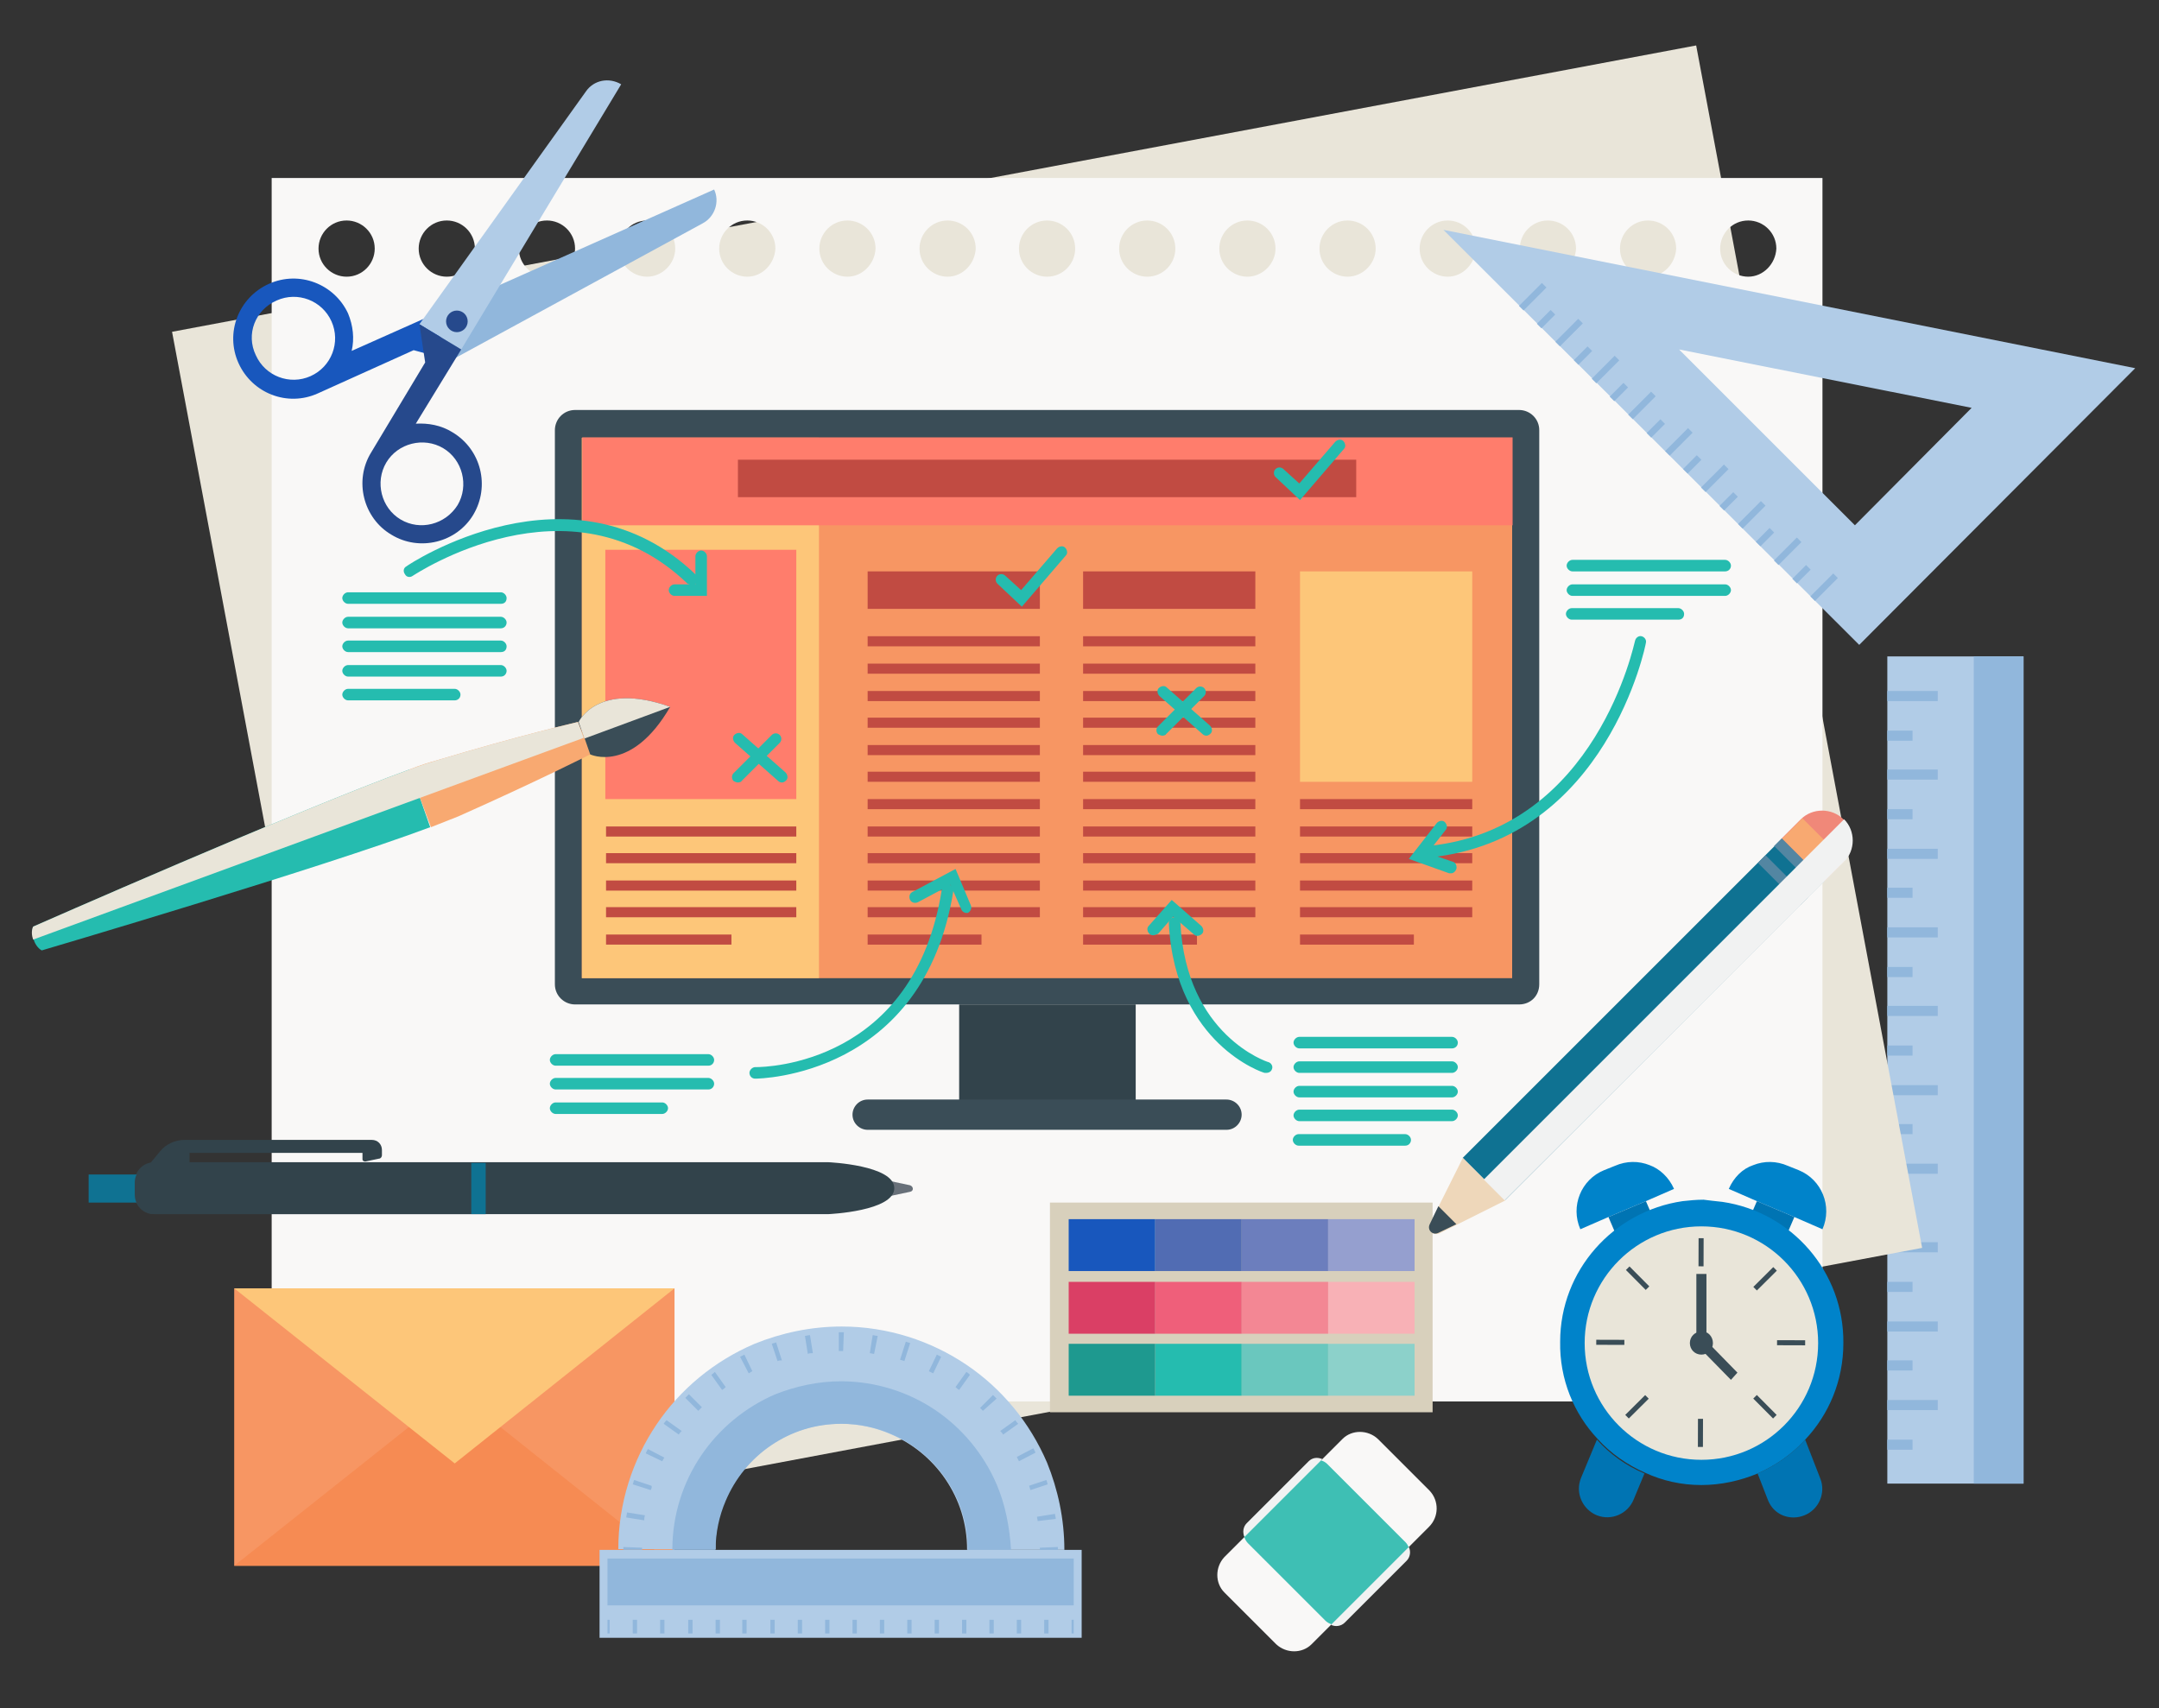 <svg version="1.1" id="Layer_1" xmlns="http://www.w3.org/2000/svg" x="0" y="0" viewBox="0 0 299.6 237.1" style="enable-background:new 0 0 299.6 237.1" xml:space="preserve"><rect x="0" y="0" width="299.6" height="237.1" fill="#333333" stroke="none"/><style>.st0{fill:#b1cce7}.st1{fill:#91b7dc}.st2{fill:#e9e5d9}.st3{fill:#f9f8f7}.st4{fill:#f79663}.st6{fill:#fdc679}.st11{fill:#1857bd}.st18{fill:#25bcaf}.st20{fill:#3a4d57}.st21{fill:#ff7d6c}.st22{fill:#32434b}.st23{fill:#c14b42}.st25{fill:#f1f2f2}.st26{fill:#0f7292}.st28{fill:#f8a971}.st30{fill:#5386a2}.st32{fill:#26498c}.st33{fill:#0083ca}.st34{fill:#0074b3}</style><path class="st0" d="M261.9 91.1h18.9v114.8h-18.9z"/><path class="st1" d="M261.9 95.9h7v1.4h-7zM261.9 101.4h3.5v1.4h-3.5zM261.9 106.8h7v1.4h-7zM261.9 112.3h3.5v1.4h-3.5zM261.9 117.8h7v1.4h-7zM261.9 123.2h3.5v1.4h-3.5zM261.9 128.7h7v1.4h-7zM261.9 134.2h3.5v1.4h-3.5zM261.9 139.6h7v1.4h-7zM261.9 145.1h3.5v1.4h-3.5zM261.9 150.6h7v1.4h-7zM261.9 156h3.5v1.4h-3.5zM261.9 161.5h7v1.4h-7zM261.9 167h3.5v1.4h-3.5zM261.9 172.4h7v1.4h-7zM261.9 177.9h3.5v1.4h-3.5zM261.9 183.4h7v1.4h-7zM261.9 188.8h3.5v1.4h-3.5zM261.9 194.3h7v1.4h-7zM261.9 199.8h3.5v1.4h-3.5zM273.9 91.1h6.9v114.8h-6.9z"/><path transform="rotate(-10.642 145.395 109.592)" class="st2" d="M37.7 24.7h215.2v169.8H37.7z"/><path class="st3" d="M37.7 24.7v169.8h215.2V24.7H37.7zm10.4 13.7c-2.1 0-3.9-1.7-3.9-3.9 0-2.1 1.7-3.9 3.9-3.9 2.1 0 3.9 1.7 3.9 3.9 0 2.1-1.7 3.9-3.9 3.9zm13.9 0c-2.1 0-3.9-1.7-3.9-3.9 0-2.1 1.7-3.9 3.9-3.9 2.1 0 3.9 1.7 3.9 3.9 0 2.1-1.7 3.9-3.9 3.9zm13.9 0c-2.1 0-3.9-1.7-3.9-3.9 0-2.1 1.7-3.9 3.9-3.9 2.1 0 3.9 1.7 3.9 3.9 0 2.1-1.8 3.9-3.9 3.9zm13.9 0c-2.1 0-3.9-1.7-3.9-3.9 0-2.1 1.7-3.9 3.9-3.9 2.1 0 3.9 1.7 3.9 3.9 0 2.1-1.8 3.9-3.9 3.9zm13.9 0c-2.1 0-3.9-1.7-3.9-3.9 0-2.1 1.7-3.9 3.9-3.9 2.1 0 3.9 1.7 3.9 3.9-.1 2.1-1.8 3.9-3.9 3.9zm13.9 0c-2.1 0-3.9-1.7-3.9-3.9 0-2.1 1.7-3.9 3.9-3.9 2.1 0 3.9 1.7 3.9 3.9-.1 2.1-1.8 3.9-3.9 3.9zm13.9 0c-2.1 0-3.9-1.7-3.9-3.9 0-2.1 1.7-3.9 3.9-3.9 2.1 0 3.9 1.7 3.9 3.9-.1 2.1-1.8 3.9-3.9 3.9zm13.8 0c-2.1 0-3.9-1.7-3.9-3.9 0-2.1 1.7-3.9 3.9-3.9 2.1 0 3.9 1.7 3.9 3.9 0 2.1-1.7 3.9-3.9 3.9zm13.9 0c-2.1 0-3.9-1.7-3.9-3.9 0-2.1 1.7-3.9 3.9-3.9 2.1 0 3.9 1.7 3.9 3.9 0 2.1-1.7 3.9-3.9 3.9zm13.9 0c-2.1 0-3.9-1.7-3.9-3.9 0-2.1 1.7-3.9 3.9-3.9 2.1 0 3.9 1.7 3.9 3.9 0 2.1-1.8 3.9-3.9 3.9zm13.9 0c-2.1 0-3.9-1.7-3.9-3.9 0-2.1 1.7-3.9 3.9-3.9 2.1 0 3.9 1.7 3.9 3.9 0 2.1-1.8 3.9-3.9 3.9zm13.9 0c-2.1 0-3.9-1.7-3.9-3.9 0-2.1 1.7-3.9 3.9-3.9 2.1 0 3.9 1.7 3.9 3.9-.1 2.1-1.8 3.9-3.9 3.9zm13.9 0c-2.1 0-3.9-1.7-3.9-3.9 0-2.1 1.7-3.9 3.9-3.9 2.1 0 3.9 1.7 3.9 3.9-.1 2.1-1.8 3.9-3.9 3.9zm13.9 0c-2.1 0-3.9-1.7-3.9-3.9 0-2.1 1.7-3.9 3.9-3.9 2.1 0 3.9 1.7 3.9 3.9-.1 2.1-1.8 3.9-3.9 3.9zm13.9 0c-2.1 0-3.9-1.7-3.9-3.9 0-2.1 1.7-3.9 3.9-3.9 2.1 0 3.9 1.7 3.9 3.9-.1 2.1-1.8 3.9-3.9 3.9z"/><path class="st4" d="M32.5 178.8h61.1v38.5H32.5z"/><path style="fill:#f68b53" d="M32.5 217.3 63.1 193l30.5 24.3z"/><path class="st6" d="m32.5 178.8 30.6 24.3 30.5-24.3z"/><path style="fill:#d8d0bc" d="M145.7 166.9h53.1V196h-53.1z"/><path style="fill:#959fcf" d="M184.3 169.2h12v7.2h-12z"/><path style="fill:#6c7ebd" d="M172.3 169.2h12v7.2h-12z"/><path style="fill:#516cb3" d="M160.3 169.2h12v7.2h-12z"/><path class="st11" d="M148.3 169.2h12v7.2h-12z"/><g><path style="fill:#f8b1b6" d="M184.3 177.9h12v7.2h-12z"/><path style="fill:#f38794" d="M172.3 177.9h12v7.2h-12z"/><path style="fill:#ef5f7a" d="M160.3 177.9h12v7.2h-12z"/><path style="fill:#da3f65" d="M148.3 177.9h12v7.2h-12z"/></g><g><path style="fill:#8cd1ca" d="M184.3 186.5h12v7.2h-12z"/><path style="fill:#6ac7be" d="M172.3 186.5h12v7.2h-12z"/><path class="st18" d="M160.3 186.5h12v7.2h-12z"/><path style="fill:#1e998f" d="M148.3 186.5h12v7.2h-12z"/></g><g><path class="st20" d="M210.8 139.4h-131c-1.5 0-2.8-1.2-2.8-2.8V59.7c0-1.5 1.2-2.8 2.8-2.8h131c1.5 0 2.8 1.2 2.8 2.8v76.9c0 1.6-1.2 2.8-2.8 2.8z"/><path transform="rotate(90 145.343 98.197)" class="st4" d="M107.9 33.7h75v129.1h-75z"/><path transform="rotate(90 97.248 98.198)" class="st6" d="M59.8 81.8h75v32.9h-75z"/><path class="st21" d="M80.8 60.7h129.1v12.2H80.8z"/><path class="st22" d="M133.1 139.4h24.5v15.3h-24.5z"/><path class="st20" d="M170.2 156.8h-49.8c-1.1 0-2.1-.9-2.1-2.1 0-1.1.9-2.1 2.1-2.1h49.8c1.1 0 2.1.9 2.1 2.1 0 1.1-.9 2.1-2.1 2.1z"/><path class="st23" d="M102.4 63.8h85.8V69h-85.8zM120.4 79.3h23.9v5.2h-23.9zM120.4 88.3h23.9v1.4h-23.9zM120.4 92.1h23.9v1.4h-23.9zM120.4 95.9h23.9v1.4h-23.9zM120.4 99.6h23.9v1.4h-23.9zM120.4 103.4h23.9v1.4h-23.9zM120.4 107.1h23.9v1.4h-23.9zM120.4 110.9h23.9v1.4h-23.9zM120.4 114.7h23.9v1.4h-23.9zM120.4 118.4h23.9v1.4h-23.9zM120.4 122.2h23.9v1.4h-23.9zM120.4 125.9h23.9v1.4h-23.9zM120.4 129.7h15.8v1.4h-15.8z"/><g><path class="st23" d="M150.3 79.3h23.9v5.2h-23.9zM150.3 88.3h23.9v1.4h-23.9zM150.3 92.1h23.9v1.4h-23.9zM150.3 95.9h23.9v1.4h-23.9zM150.3 99.6h23.9v1.4h-23.9zM150.3 103.4h23.9v1.4h-23.9zM150.3 107.1h23.9v1.4h-23.9zM150.3 110.9h23.9v1.4h-23.9zM150.3 114.7h23.9v1.4h-23.9zM150.3 118.4h23.9v1.4h-23.9zM150.3 122.2h23.9v1.4h-23.9zM150.3 125.9h23.9v1.4h-23.9zM150.3 129.7h15.8v1.4h-15.8z"/></g><g><path class="st23" d="M180.4 110.9h23.9v1.4h-23.9zM180.4 114.7h23.9v1.4h-23.9zM180.4 118.4h23.9v1.4h-23.9zM180.4 122.2h23.9v1.4h-23.9zM180.4 125.9h23.9v1.4h-23.9zM180.4 129.7h15.8v1.4h-15.8z"/></g><g><path class="st23" d="M84.1 114.7h26.4v1.4H84.1zM84.1 118.4h26.4v1.4H84.1zM84.1 122.2h26.4v1.4H84.1zM84.1 125.9h26.4v1.4H84.1zM84.1 129.7h17.4v1.4H84.1z"/></g><path class="st6" d="M180.4 79.3h23.9v29.2h-23.9z"/><path class="st21" d="M84 76.3h26.5v34.6H84z"/></g><g><path class="st3" d="M198.3 211.9 182 228.2c-1.3 1.3-3.5 1.3-4.9 0l-7.2-7.2c-1.3-1.3-1.3-3.5 0-4.9l16.4-16.4c1.3-1.3 3.5-1.3 4.9 0l7.2 7.2c1.3 1.4 1.3 3.6-.1 5z"/><path d="m194.9 216.8-8.1 8.1c-.8.8-2.1.8-2.9 0l-10.7-10.7c-.8-.8-.8-2.1 0-2.9l8.1-8.1c.8-.8 2.1-.8 2.9 0l10.7 10.7c.9.8.9 2.1 0 2.9z" style="fill:#3ebfb4"/><path class="st25" d="m181.6 202.8-8.6 8.6c-.5.5-.6 1.3-.3 1.9l10.8-10.8c-.7-.3-1.4-.2-1.9.3zm5 22.4 8.6-8.6c.5-.5.6-1.3.3-1.9l-10.8 10.8c.6.3 1.4.2 1.9-.3z"/></g><g><path transform="rotate(45.001 228.045 141.49)" class="st26" d="M223.9 110.1h8.3v62.7h-8.3z"/><path d="m253.1 122.3-5.9-5.9 2.7-2.7c1.6-1.6 4.3-1.6 5.9 0 1.6 1.6 1.6 4.3 0 5.9l-2.7 2.7z" style="fill:#f08879"/><path transform="rotate(45.001 251.625 117.907)" class="st28" d="M247.5 115.9h8.3v4h-8.3z"/><path d="m198.4 169.9 4.6-9.2 5.9 5.9-9.2 4.6c-.9.3-1.7-.5-1.3-1.3z" style="fill:#eed7ba"/><path class="st20" d="m202.1 169.9-2.5-2.5-1.2 2.5c-.4.8.4 1.6 1.2 1.2l2.5-1.2z"/><path transform="rotate(45.001 249.698 119.834)" class="st30" d="M245.5 119.1h8.3v1.5h-8.3z"/><path transform="rotate(45.001 247.413 122.115)" class="st30" d="M243.3 121.4h8.3v1.5h-8.3z"/><path class="st25" d="m208.8 166.6-2.9-2.9 50-50c1.6 1.6 1.6 4.3 0 5.9l-47.1 47z"/></g><g><path class="st18" d="M4.6 128.6s37-16.3 52.2-21.8l1.5 4 1.4 4c-15.2 5.7-53.9 17.1-53.9 17.1s-.7-.3-1.1-1.4c-.4-1.2-.1-1.9-.1-1.9z"/><path class="st28" d="m58.3 110.8-1.5-4c1.5-.6 2.8-1 3.9-1.3 11.3-3.4 19.5-5.3 19.5-5.3l.9 2.2.8 2.3s-7.5 3.8-18.3 8.6c-1 .4-2.3.9-3.8 1.5l-1.5-4z"/><path class="st20" d="M80.3 100.2s2.6-5.7 12.7-2.1c-5.4 9.3-11.1 6.6-11.1 6.6l-.8-2.3-.8-2.2z"/><g><path class="st2" d="M80.2 100.2s-8.2 1.9-19.5 5.3c-1 .3-2.3.7-3.9 1.3-15.2 5.5-52.2 21.8-52.2 21.8s-.4.7 0 1.8l76.4-28-.8-2.2zM80.3 100.2l.8 2.3L93 98.1c-10.1-3.6-12.7 2.1-12.7 2.1z"/></g></g><g><path class="st18" d="M69.5 83.8H48.3c-.4 0-.8-.4-.8-.8s.4-.8.8-.8h21.2c.4 0 .8.4.8.8 0 .5-.3.8-.8.8zM69.5 87.2H48.3c-.4 0-.8-.4-.8-.8s.4-.8.8-.8h21.2c.4 0 .8.4.8.8s-.3.8-.8.8zM63.1 97.2H48.3c-.4 0-.8-.4-.8-.8s.4-.8.8-.8h14.8c.4 0 .8.4.8.8 0 .5-.4.8-.8.8zM69.5 90.5H48.3c-.4 0-.8-.4-.8-.8s.4-.8.8-.8h21.2c.4 0 .8.4.8.8 0 .5-.3.8-.8.8zM69.5 93.9H48.3c-.4 0-.8-.4-.8-.8s.4-.8.8-.8h21.2c.4 0 .8.4.8.8s-.3.8-.8.8z"/></g><g><path class="st18" d="M201.5 145.5h-21.2c-.4 0-.8-.4-.8-.8s.4-.8.8-.8h21.2c.4 0 .8.4.8.8 0 .5-.4.8-.8.8zM201.5 148.9h-21.2c-.4 0-.8-.4-.8-.8s.4-.8.8-.8h21.2c.4 0 .8.4.8.8s-.4.8-.8.8zM195 159h-14.8c-.4 0-.8-.4-.8-.8s.4-.8.8-.8H195c.4 0 .8.4.8.8s-.3.8-.8.8zM201.5 152.3h-21.2c-.4 0-.8-.4-.8-.8s.4-.8.8-.8h21.2c.4 0 .8.4.8.8s-.4.8-.8.8zM201.5 155.6h-21.2c-.4 0-.8-.4-.8-.8s.4-.8.8-.8h21.2c.4 0 .8.4.8.8s-.4.8-.8.8z"/></g><g><path class="st18" d="M91.9 154.6H77.1c-.4 0-.8-.4-.8-.8s.4-.8.8-.8h14.8c.4 0 .8.4.8.8s-.4.8-.8.8zM98.3 147.9H77.1c-.4 0-.8-.4-.8-.8s.4-.8.8-.8h21.2c.4 0 .8.4.8.8s-.3.8-.8.8zM98.3 151.2H77.1c-.4 0-.8-.4-.8-.8s.4-.8.8-.8h21.2c.4 0 .8.4.8.8s-.3.8-.8.8z"/></g><g><path class="st18" d="M232.9 86h-14.8c-.4 0-.8-.4-.8-.8s.4-.8.8-.8h14.8c.4 0 .8.4.8.8 0 .5-.3.8-.8.8zM239.4 79.3h-21.2c-.4 0-.8-.4-.8-.8s.4-.8.8-.8h21.2c.4 0 .8.4.8.8 0 .5-.4.8-.8.8zM239.4 82.7h-21.2c-.4 0-.8-.4-.8-.8s.4-.8.8-.8h21.2c.4 0 .8.4.8.8s-.4.8-.8.8z"/></g><g><path class="st18" d="M96 81.2c-.2 0-.4-.1-.6-.2-16.3-15.7-37.9-1.2-38.1-1.1-.4.3-.9.2-1.1-.2-.3-.4-.2-.9.2-1.1.2-.2 23-15.4 40.2 1.2.3.3.3.8 0 1.1-.1.3-.3.3-.6.3z"/></g><g><path class="st18" d="M98.1 82.7h-4.5c-.4 0-.8-.4-.8-.8s.4-.8.8-.8h2.9v-3.9c0-.4.4-.8.8-.8s.8.4.8.8v5.5z"/></g><g><path class="st18" d="m141.8 84.2-3.4-3.2c-.3-.3-.3-.8 0-1.1.3-.3.8-.3 1.1 0l2.2 2 5-5.8c.3-.3.8-.4 1.1-.1.3.3.4.8.1 1.1l-6.1 7.1z"/></g><g><path class="st18" d="m180.4 69.4-3.4-3.2c-.3-.3-.3-.8 0-1.1.3-.3.8-.3 1.1 0l2.2 2 5-5.8c.3-.3.8-.4 1.1-.1.3.3.4.8.1 1.1l-6.1 7.1z"/></g><g><path class="st18" d="M104.8 149.7c-.5 0-.8-.4-.8-.8s.4-.8.8-.8h.1c1.4 0 22-.4 25.8-24.7.1-.4.5-.7.9-.7.4.1.7.5.7.9-4.1 25.8-26.9 26.1-27.5 26.1z"/></g><g><path class="st18" d="M134.1 126.7c-.3 0-.6-.2-.7-.5l-1.5-3.4-4.5 2.4c-.4.2-.9.1-1.1-.3-.2-.4-.1-.9.3-1.1l6-3.2 2.1 5c.2.4 0 .9-.4 1.1h-.2z"/></g><g><path class="st18" d="M198.4 119c-.4 0-.8-.3-.8-.7 0-.4.3-.8.7-.9 23.3-2.4 28.5-28.3 28.6-28.5.1-.4.5-.7.9-.6.4.1.7.5.6.9 0 .2-5.4 27.3-30 29.8z"/></g><g><path class="st18" d="M201.4 121.2h-.3l-5.6-2 3.9-5c.3-.3.8-.4 1.1-.1.3.3.4.8.1 1.1l-2.5 3.2 3.5 1.2c.4.1.6.6.5 1-.1.3-.4.6-.7.6z"/></g><g><path class="st18" d="M102.4 108.6c-.2 0-.4-.1-.6-.2-.3-.3-.3-.8 0-1.1l5.3-5.3c.3-.3.8-.3 1.1 0 .3.3.3.8 0 1.1l-5.3 5.3c0 .1-.3.2-.5.2z"/></g><g><path class="st18" d="M108.5 108.6c-.2 0-.4-.1-.5-.2l-6-5.3c-.3-.3-.4-.8-.1-1.1.3-.3.8-.4 1.1-.1l6 5.3c.3.3.4.8.1 1.1-.2.2-.4.3-.6.3z"/></g><g><path class="st18" d="M161.3 102.1c-.2 0-.4-.1-.6-.2-.3-.3-.3-.8 0-1.1l5.3-5.3c.3-.3.8-.3 1.1 0 .3.3.3.8 0 1.1l-5.3 5.3c0 .1-.3.2-.5.2z"/><path class="st18" d="M167.4 102.1c-.2 0-.4-.1-.5-.2l-6-5.3c-.3-.3-.4-.8-.1-1.1.3-.3.8-.4 1.1-.1l6 5.3c.3.3.4.8.1 1.1-.2.2-.4.3-.6.3z"/></g><g><path class="st18" d="M175.7 148.9h-.2c-.1 0-3.2-1-6.4-4.1-2.9-2.8-6.5-8-6.9-16.7 0-.4.3-.8.8-.8.4 0 .8.3.8.8.8 15.6 12.1 19.3 12.2 19.3.4.1.7.6.5 1-.1.3-.4.5-.8.5z"/></g><g><path class="st18" d="M160 129.8c-.2 0-.4-.1-.5-.2-.3-.3-.4-.8-.1-1.1l3.2-3.6 4.1 3.6c.3.3.4.8.1 1.1-.3.3-.8.4-1.1.1l-2.9-2.5-2.1 2.4c-.3.1-.5.2-.7.2z"/></g><g><path d="m126.3 164.5-3.3-.7v2.3l3.3-.7c.5-.1.5-.7 0-.9" style="fill:#687079"/><path class="st22" d="M18.7 165.8c0 1.5 1.2 2.7 2.7 2.7H115s9.1-.4 9.1-3.6-9.1-3.6-9.1-3.6H21.4c-1.5 0-2.7 1.2-2.7 2.7v1.8z"/><path class="st26" d="M12.3 163h11.2v3.9H12.3z"/><path class="st22" d="M21.4 161.4h46v7.1h-46c-1.5 0-2.7-1.2-2.7-2.7v-1.7c0-1.4 1.2-2.7 2.7-2.7"/><path class="st26" d="M65.4 161.4h2v7.1h-2z"/><path class="st22" d="m20.8 161.5 1.4-1.7c.8-1 2.1-1.6 3.4-1.6h26c.8 0 1.4.6 1.4 1.4v.7c0 .3-.2.5-.4.5l-1.9.4c-.2 0-.4-.1-.4-.3v-.9h-24v1.6h-5.5z"/></g><g><path class="st0" d="M83.2 215.1h66.9v12.2H83.2z"/><path class="st1" d="M84.3 216.3H149v6.5H84.3z"/><path class="st0" d="M100.6 208.3c1.3-3.1 3.5-5.8 6.3-7.7 2.8-1.9 6.1-3 9.8-3 2.4 0 4.7.5 6.8 1.4 3.1 1.3 5.8 3.5 7.7 6.3 1.9 2.8 3 6.1 3 9.8h13.5c0-4.3-.9-8.4-2.4-12.1-2.4-5.6-6.3-10.3-11.2-13.6-4.9-3.3-10.9-5.3-17.3-5.3-4.3 0-8.4.9-12.1 2.4-5.6 2.4-10.3 6.3-13.6 11.2-3.3 4.9-5.3 10.9-5.3 17.3h13.5c-.1-2.4.4-4.6 1.3-6.7z"/><path class="st1" d="M138.3 206c-1.8-4.2-4.8-7.8-8.5-10.3-3.7-2.5-8.3-4-13.1-4-3.2 0-6.3.7-9.1 1.8-4.2 1.8-7.8 4.8-10.3 8.5-2.5 3.7-4 8.2-4 13.1h6c0-2.4.5-4.7 1.4-6.8 1.3-3.1 3.5-5.8 6.3-7.7 2.8-1.9 6.1-3 9.8-3 2.4 0 4.7.5 6.8 1.4 3.1 1.3 5.8 3.5 7.7 6.3 1.9 2.8 3 6.1 3 9.8h6c-.2-3.2-.8-6.3-2-9.1zM146.8 215.1h-2.5v-.3l2.5-.1zM144 211.1c0-.2-.1-.4-.1-.6l2.5-.4c0 .2.1.4.1.7l-2.5.3zm-54.6-.1-2.5-.4c0-.2.1-.4.1-.7l2.5.4c-.1.3-.1.5-.1.7zm53.6-4.2c-.1-.2-.1-.4-.2-.6l2.4-.8c.1.2.1.4.2.6l-2.4.8zm-52.7 0-2.5-.8c.1-.2.1-.4.2-.6l2.4.8c.1.2 0 .4-.1.6zm51.1-4-.3-.6 2.3-1.2.3.6-2.3 1.2zm-49.5 0-2.3-1.1.3-.6 2.3 1.2c-.1.1-.2.3-.3.5zm47.3-3.7c-.1-.2-.2-.3-.4-.5l2.1-1.5c.1.2.3.4.4.5l-2.1 1.5zm-45 0-2.1-1.5c.1-.2.3-.4.4-.5l2.1 1.5c-.2.2-.3.3-.4.5zm42.2-3.3-.4-.4 1.8-1.8.5.5-1.9 1.7zm-39.5 0-1.8-1.8.5-.5 1.8 1.8-.5.5zm36.2-2.9c-.2-.1-.3-.2-.5-.4l1.5-2.1c.2.1.4.3.5.4l-1.5 2.1zm-32.9 0-1.5-2.1c.2-.1.4-.3.5-.4l1.5 2.1c-.2.2-.3.3-.5.4zm29.3-2.3-.6-.3 1.1-2.3.6.3-1.1 2.3zm-25.6 0-1.2-2.3.6-.3 1.1 2.3c-.2.1-.3.2-.5.3zm21.6-1.7c-.2-.1-.4-.1-.6-.2l.8-2.5c.2.1.4.1.6.2l-.8 2.5zm-17.6 0-.8-2.4c.2-.1.4-.1.6-.2l.8 2.5c-.3 0-.4 0-.6.1zm13.4-1c-.2 0-.4-.1-.6-.1l.4-2.5c.2 0 .4.1.7.1l-.5 2.5zm-9.2 0-.4-2.5c.2 0 .4-.1.7-.1l.4 2.5c-.3 0-.5 0-.7.1zm4.9-.4h-.6v-2.6h.7l-.1 2.6zM89.1 215.1h-2.6v-.4l2.6.1z"/><g><path class="st1" d="M84.3 224.8h.3v1.9h-.3zM145.5 226.7h-.6v-1.9h.6v1.9zm-3.8 0h-.6v-1.9h.6v1.9zm-3.8 0h-.6v-1.9h.6v1.9zm-3.8 0h-.6v-1.9h.6v1.9zm-3.8 0h-.6v-1.9h.6v1.9zm-3.8 0h-.6v-1.9h.6v1.9zm-3.8 0h-.6v-1.9h.6v1.9zm-3.8 0h-.6v-1.9h.6v1.9zm-3.8 0h-.6v-1.9h.6v1.9zm-3.8 0h-.6v-1.9h.6v1.9zm-3.8 0h-.6v-1.9h.6v1.9zm-3.8 0h-.7v-1.9h.6v1.9zm-3.8 0h-.6v-1.9h.6v1.9zm-3.8 0h-.6v-1.9h.6v1.9zm-3.9 0h-.6v-1.9h.6v1.9zm-3.8 0h-.6v-1.9h.6v1.9zM148.7 224.8h.3v1.9h-.3z"/></g></g><g><path class="st0" d="M200.3 31.9 258 89.5l38.3-38.4-96-19.2zm57.1 41L233 48.5l40.6 8.1-16.2 16.3z"/><path transform="rotate(-45.065 212.71 41.115)" class="st1" d="M210.4 40.7h4.5v.9h-4.5z"/><path transform="rotate(-45.065 214.598 44.283)" class="st1" d="M213.2 43.8h2.7v.9h-2.7z"/><path transform="rotate(-45.065 217.752 46.167)" class="st1" d="M215.5 45.7h4.5v.9h-4.5z"/><path transform="rotate(-45.065 219.658 49.331)" class="st1" d="M218.3 48.9h2.7v.9h-2.7z"/><path transform="rotate(-45.065 222.812 51.215)" class="st1" d="M220.5 50.8h4.5v.9h-4.5z"/><path transform="rotate(-45.065 224.719 54.38)" class="st1" d="M223.3 53.9h2.7v.9h-2.7z"/><path transform="rotate(-45.065 227.872 56.263)" class="st1" d="M225.6 55.8h4.5v.9h-4.5z"/><path transform="rotate(-45.065 229.779 59.428)" class="st1" d="M228.4 59h2.7v.9h-2.7z"/><path transform="rotate(-45.065 232.932 61.311)" class="st1" d="M230.7 60.9h4.5v.9h-4.5z"/><path transform="rotate(-45.065 234.838 64.477)" class="st1" d="M233.5 64h2.7v.9h-2.7z"/><path transform="rotate(-45.065 237.992 66.36)" class="st1" d="M235.7 65.9h4.5v.9h-4.5z"/><path transform="rotate(-45.065 239.9 69.525)" class="st1" d="M238.5 69.1h2.7v.9h-2.7z"/><path transform="rotate(-45.065 243.072 71.406)" class="st1" d="M240.8 71h4.5v.9h-4.5z"/><path transform="rotate(-45.073 244.932 74.576)" class="st1" d="M243.6 74.1h2.7v.9h-2.7z"/><path transform="rotate(-45.065 248.133 76.454)" class="st1" d="M245.8 76h4.5v.9h-4.5z"/><path transform="rotate(-45.065 250.02 79.622)" class="st1" d="M248.6 79.2h2.7v.9h-2.7z"/><path transform="rotate(-45.065 253.191 81.503)" class="st1" d="M250.9 81h4.5v.9h-4.5z"/></g><g><path class="st1" d="m59.8 43.8 2.8 6.2 34.9-19c1.7-.9 2.4-3 1.6-4.7L59.8 43.8z"/><path class="st11" d="M37.3 39.4c-4.2 1.9-6.1 6.8-4.2 11 1.9 4.2 6.8 6.1 11 4.2l13.3-6 5.2 1.4-2.8-6.2-11 4.9c.4-1.7.2-3.5-.5-5.2-1.9-4.1-6.8-6-11-4.1zm1.1 2.3c2.9-1.3 6.3 0 7.6 2.9 1.3 2.9 0 6.3-2.9 7.6-2.9 1.3-6.3 0-7.6-2.9-1.4-2.9-.1-6.3 2.9-7.6z"/><g><path class="st0" d="M64 48.5 58.2 45l23.1-32.3c1.1-1.6 3.2-2 4.9-1L64 48.5z"/><path class="st32" d="M62.8 60c-1.6-1-3.4-1.3-5.1-1.2L64 48.5 58.2 45l.8 5.3-7.5 12.5c-2.4 3.9-1.1 9.1 2.8 11.4 3.9 2.4 9.1 1.1 11.4-2.8 2.3-3.9 1.1-9-2.9-11.4zm-7.2 12.1c-2.7-1.6-3.6-5.2-2-7.9s5.2-3.6 7.9-2 3.6 5.2 2 7.9c-1.7 2.7-5.2 3.6-7.9 2z"/></g><circle class="st32" cx="63.4" cy="44.6" r="1.5"/></g><g><g id="XMLID_75_"><path class="st33" d="m232.3 165-3.9 1.7-5.2 2.2-3.9 1.7c-1.4-3.2.1-6.9 3.3-8.2l1.5-.6c1.6-.7 3.3-.7 4.8-.1 1.4.5 2.7 1.7 3.4 3.3z"/><path class="st34" d="m228.4 166.7 1.8 4.2c-.9.2-1.8.5-2.7.9-.9.4-1.7.8-2.5 1.3l-1.8-4.2 5.2-2.2z"/><path class="st33" d="m239.9 165 3.9 1.7 5.2 2.2 3.9 1.7c1.4-3.2-.1-6.9-3.3-8.2l-1.5-.6c-1.6-.7-3.3-.7-4.8-.1-1.5.5-2.7 1.7-3.4 3.3z"/><path class="st34" d="m243.8 166.7-1.8 4.2c.9.2 1.8.5 2.7.9.9.4 1.7.8 2.5 1.3l1.8-4.2-5.2-2.2z"/><g><path class="st34" d="M252.6 205.2c.8 2-.2 4.3-2.2 5.1-.5.2-1 .3-1.5.3-1.6 0-3-.9-3.6-2.5l-1.4-3.6c2.5-1.1 4.8-2.7 6.6-4.7l2.1 5.4z"/></g><g><path class="st33" d="M239 166.8c9.6 1.4 16.9 9.7 16.8 19.6 0 5.2-2 9.9-5.3 13.4-1.8 2-4.1 3.6-6.6 4.7-2.4 1-5.1 1.6-7.8 1.6-2.8 0-5.4-.6-7.8-1.7-2.5-1.1-4.8-2.7-6.6-4.7-3.3-3.5-5.3-8.3-5.2-13.5 0-9.9 7.4-18.1 17-19.5.9-.1 1.9-.2 2.9-.2.7.1 1.7.2 2.6.3z"/></g><g><path class="st34" d="m228.2 204.5-1.5 3.6c-.8 2-3.1 3-5.1 2.2-1.5-.6-2.5-2.1-2.5-3.7 0-.5.1-1 .3-1.5l2.2-5.3c1.8 2 4 3.6 6.6 4.7z"/></g></g><circle class="st2" cx="236.1" cy="186.4" r="16.2"/><path transform="matrix(.003 -1 1 .003 61.596 409.324)" class="st20" d="M234.1 173.4h3.9v.7h-3.9z"/><path transform="matrix(.003 -1 1 .003 36.31 434.316)" class="st20" d="M234.1 198.6h3.9v.7h-3.9z"/><path transform="matrix(.003 -1 1 .003 36.439 409.185)" class="st20" d="M223.1 184.4h.7v3.9h-.7z"/><path transform="matrix(.003 -1 1 .003 61.452 434.443)" class="st20" d="M248.3 184.4h.7v3.9h-.7z"/><path transform="rotate(-44.814 227.178 177.422)" class="st20" d="M226.9 175.5h.7v3.9h-.7z"/><path transform="rotate(-44.814 244.915 195.28)" class="st20" d="M244.6 193.3h.7v3.9h-.7z"/><path transform="rotate(-44.814 227.145 195.232)" class="st20" d="M225.2 194.9h3.9v.7h-3.9z"/><path transform="rotate(-44.814 244.974 177.479)" class="st20" d="M243 177.1h3.9v.7H243z"/><path class="st20" d="m240.2 191.5-4.8-4.9v-9.8h1.4v9.3l4.3 4.4z"/><path class="st20" d="M237.7 186.4c0 .9-.7 1.6-1.6 1.6-.9 0-1.6-.7-1.6-1.6 0-.9.7-1.6 1.6-1.6.9-.1 1.6.7 1.6 1.6z"/></g></svg>